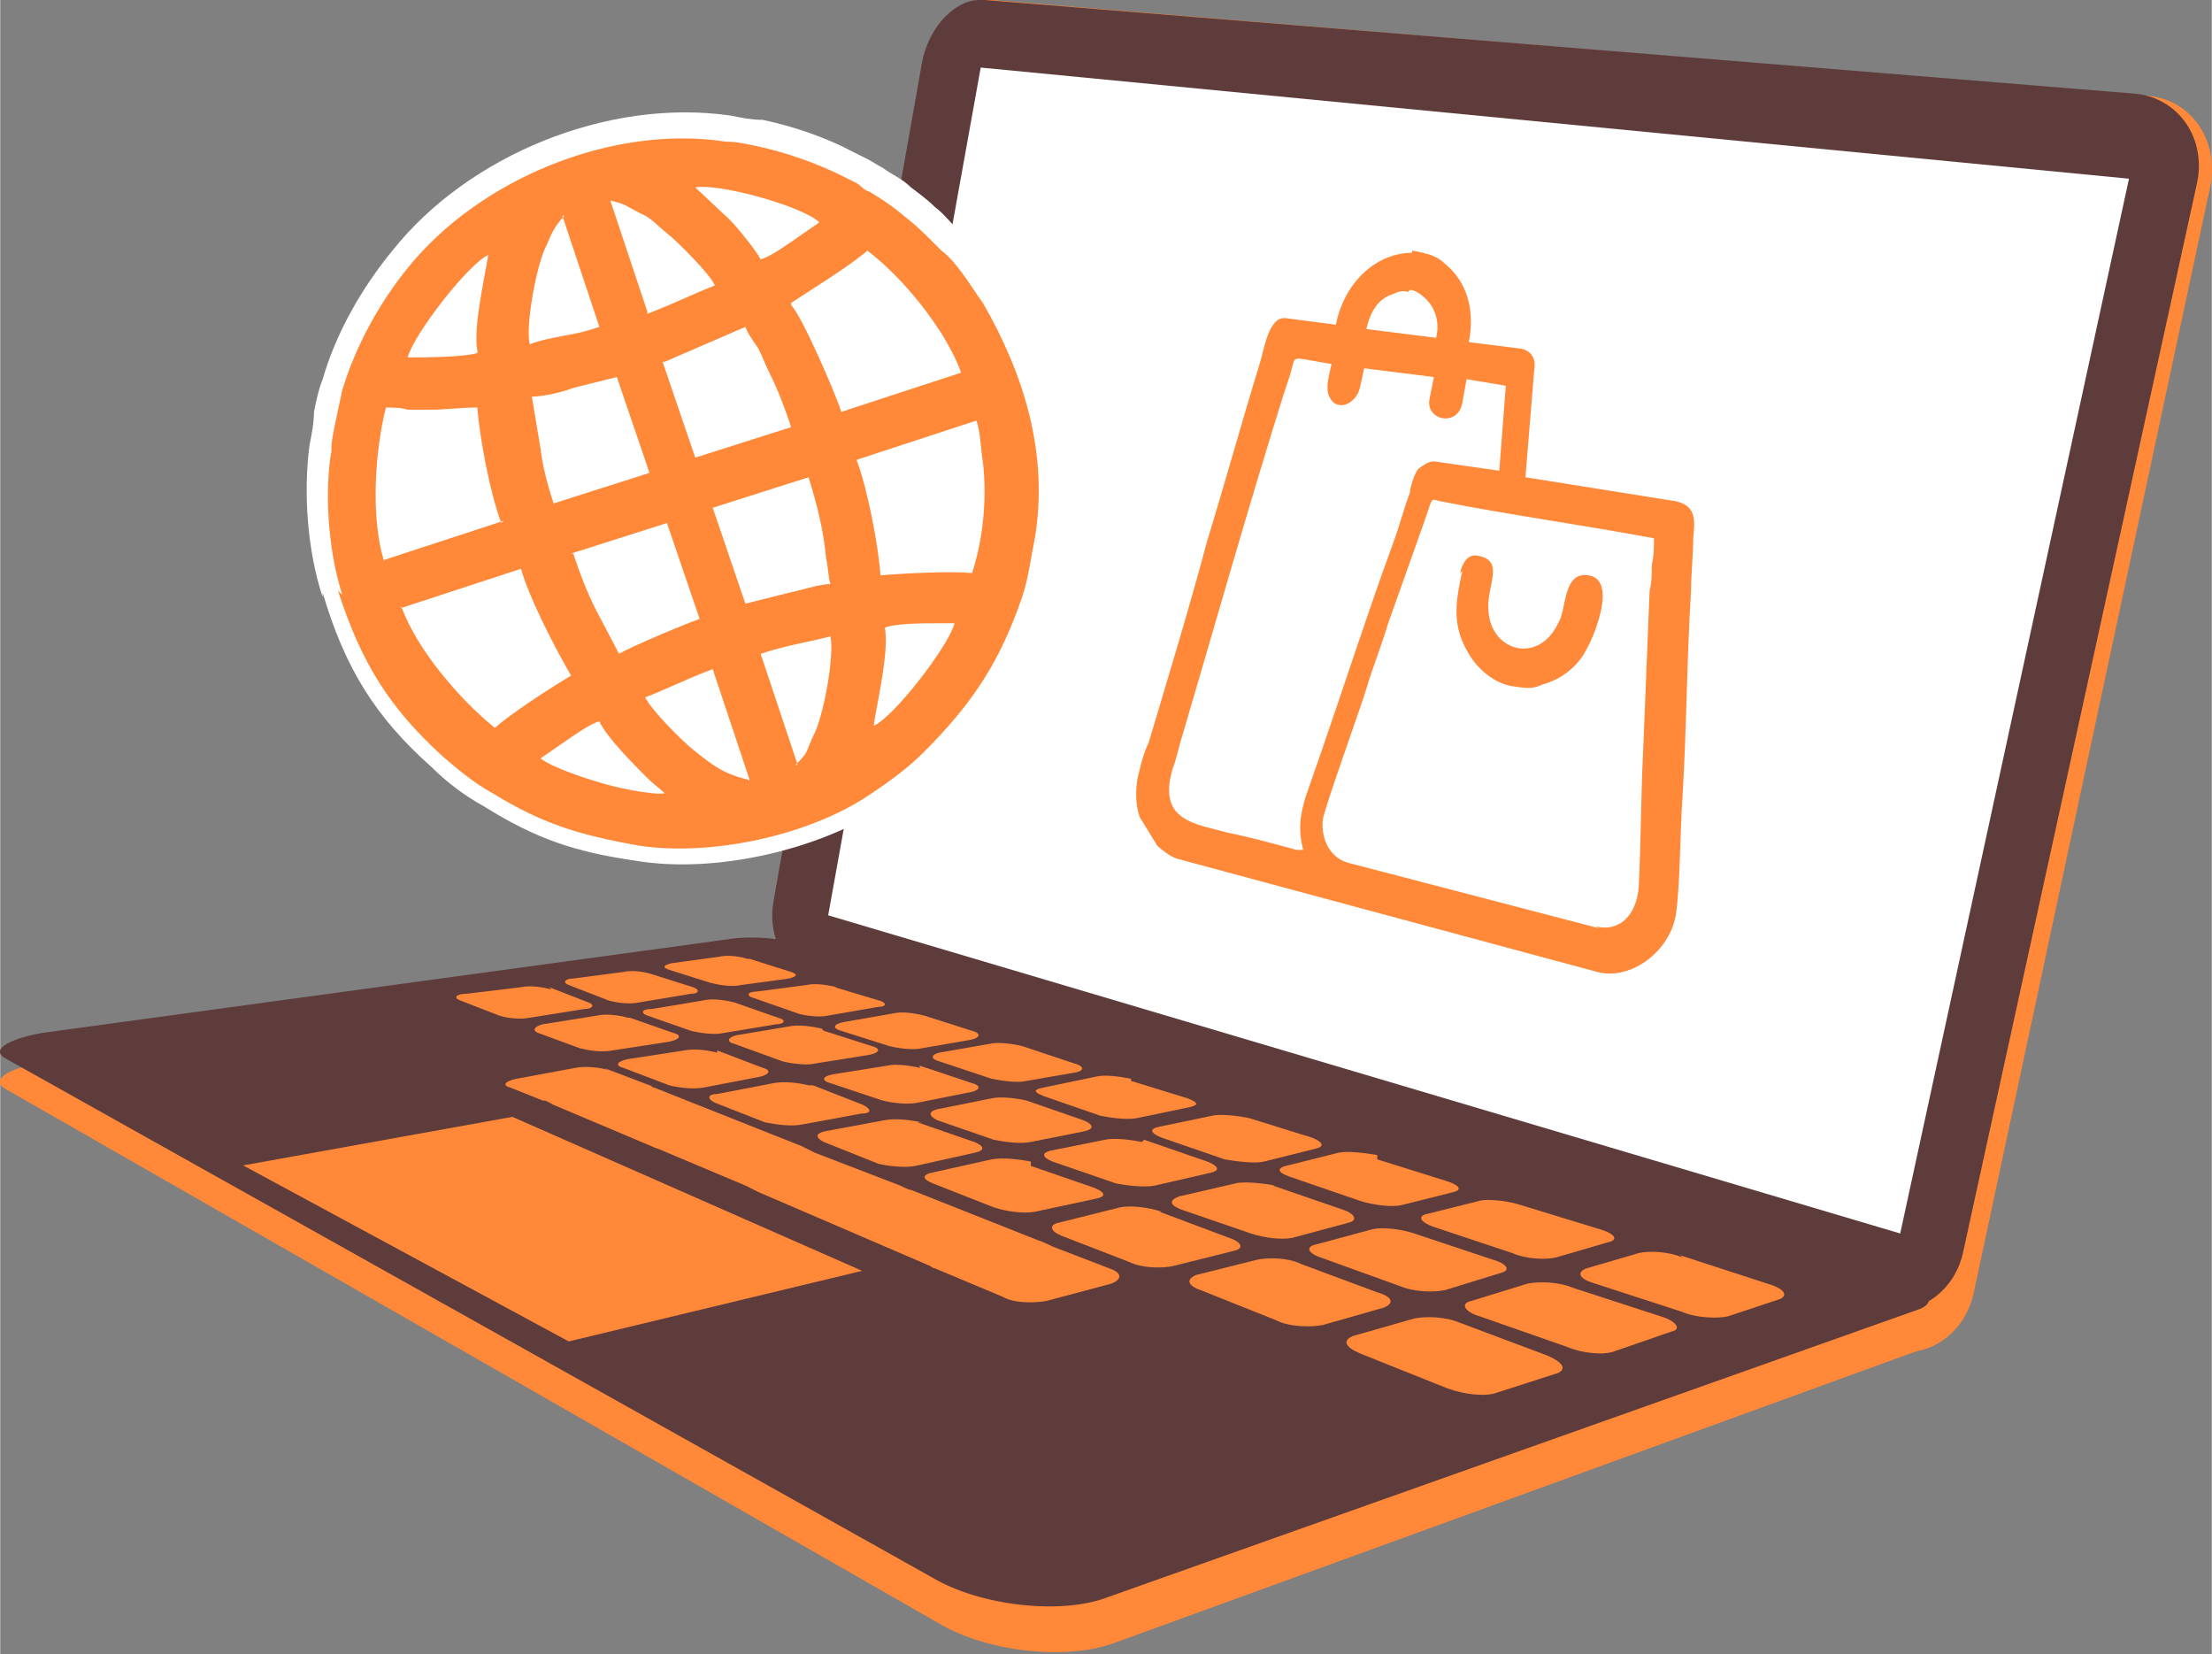 <svg xmlns="http://www.w3.org/2000/svg" xmlns:xlink="http://www.w3.org/1999/xlink" xmlns:xodm="http://www.corel.com/coreldraw/odm/2003" xml:space="preserve" width="131.004mm" height="97.944mm" style="shape-rendering:geometricPrecision; text-rendering:geometricPrecision; image-rendering:optimizeQuality; fill-rule:evenodd; clip-rule:evenodd" viewBox="0 0 1015 759"><rect x="0" y="0" width="1015" height="759" fill="#808080" stroke="none"/> <defs> <style type="text/css"> .str0 {stroke:#FF8839;stroke-width:1;stroke-miterlimit:22.926} .fil1 {fill:#5E3C3C} .fil0 {fill:#FF8839} .fil2 {fill:white} </style> </defs> <g id="Camada_x0020_1">  <g id="_2410110712656"> <g> <g> <path class="fil0" d="M455 0l531 44c20,2 33,21 28,43l-108 505c-4,21 -23,33 -42,27l-490 -157c-12,-4 -19,-20 -16,-37l69 -396c3,-17 16,-31 28,-30l0 0z"></path> <polygon class="fil0" points="453,32 983,84 877,583 382,433 "></polygon> </g> <g> <path class="fil0" d="M374 447l491 151c22,7 32,16 20,20l-374 136c-22,8 -58,4 -80,-9l-428 -245c-8,-4 0,-10 16,-12l317 -44c11,-2 28,0 38,3l0 0z"></path> <polygon class="fil0" points="237,529 397,601 263,634 114,551 "></polygon> <path class="fil0" d="M346 454l19 6c3,1 3,3 -1,3l-23 3c-4,1 -10,0 -14,-1l-19 -6c-3,-1 -3,-2 1,-3l22 -3c4,-1 10,0 13,1l0 0z"></path> <path class="fil0" d="M385 467l21 7c4,1 4,3 0,3l-23 4c-4,1 -11,0 -14,-1l-20 -7c-4,-1 -3,-3 1,-3l23 -4c4,-1 10,0 14,1l0 0z"></path> <path class="fil0" d="M427 480l22 7c4,1 4,3 0,4l-23 4c-4,1 -11,0 -15,-1l-22 -8c-4,-1 -4,-3 1,-4l23 -4c4,-1 10,0 14,1l0 0z"></path> <path class="fil0" d="M472 495l24 8c4,1 5,3 1,4l-24 5c-4,1 -11,0 -16,-1l-24 -8c-4,-1 -4,-3 0,-4l23 -4c4,-1 11,0 15,1l0 0z"></path> <path class="fil0" d="M522 511l27 9c5,2 5,4 1,4l-24 5c-4,1 -12,0 -17,-1l-26 -9c-5,-2 -5,-4 0,-4l24 -5c4,-1 11,0 16,1l0 0z"></path> <path class="fil0" d="M576 529l29 9c5,2 6,4 2,5l-24 6c-4,1 -12,0 -18,-1l-29 -10c-5,-2 -6,-4 -1,-5l24 -5c4,-1 12,0 17,1l0 0z"></path> <path class="fil0" d="M636 549l32 10c6,2 7,4 3,6l-24 6c-4,1 -13,0 -19,-2l-32 -11c-6,-2 -6,-4 -2,-5l24 -6c4,-1 12,0 18,1l0 0z"></path> <path class="fil0" d="M702 570l36 12c7,2 9,5 4,6l-24 7c-4,1 -13,1 -20,-2l-36 -12c-6,-2 -8,-5 -3,-6l24 -7c4,-1 13,0 19,2l0 0z"></path> <path class="fil0" d="M775 594l40 13c7,2 10,5 6,7l-24 8c-4,1 -14,1 -21,-2l-40 -14c-7,-2 -9,-5 -4,-7l24 -7c4,-1 13,-1 20,2l0 0z"></path> <path class="fil0" d="M301 461l19 6c3,1 3,3 -1,3l-24 4c-4,1 -11,0 -14,-1l-18 -7c-3,-1 -2,-3 2,-3l24 -3c4,-1 10,0 13,1l0 0z"></path> <path class="fil0" d="M339 474l20 7c4,1 3,3 -1,4l-24 4c-4,1 -11,0 -15,-1l-20 -7c-3,-1 -3,-3 2,-4l24 -4c4,-1 10,0 14,1l0 0z"></path> <path class="fil0" d="M380 488l22 8c4,1 4,3 -1,4l-25 4c-4,1 -11,0 -15,-1l-22 -8c-4,-1 -3,-3 1,-4l24 -4c4,-1 11,0 15,1l0 0z"></path> <path class="fil0" d="M425 504l24 8c4,2 4,3 0,4l-25 5c-5,1 -12,0 -16,-1l-24 -9c-4,-2 -4,-3 1,-4l25 -5c4,-1 11,0 15,1l0 0z"></path> <path class="fil0" d="M474 521l26 9c5,2 5,4 1,5l-25 5c-5,1 -12,0 -17,-1l-26 -10c-5,-2 -4,-4 0,-5l25 -5c4,-1 12,0 16,1l0 0z"></path> <path class="fil0" d="M528 540l29 10c5,2 6,4 2,5l-26 6c-5,1 -13,0 -18,-2l-29 -11c-5,-2 -5,-4 -1,-5l26 -6c4,-1 12,0 17,1l0 0z"></path> <path class="fil0" d="M587 561l32 11c6,2 7,5 3,6l-26 7c-5,1 -13,1 -19,-2l-32 -12c-6,-2 -6,-5 -1,-6l26 -6c5,-1 13,0 18,2l0 0z"></path> <path class="fil0" d="M653 584l36 12c7,2 8,5 4,7l-26 8c-5,1 -14,1 -21,-2l-36 -13c-6,-2 -7,-5 -2,-6l26 -7c5,-1 13,0 19,2l0 0z"></path> <path class="fil0" d="M727 609l40 14c7,3 10,6 5,7l-26 9c-5,2 -15,1 -22,-2l-40 -15c-7,-3 -9,-6 -4,-7l26 -8c5,-1 14,-1 21,2l0 0z"></path> <path class="fil0" d="M254 468l18 7c3,1 2,3 -2,3l-25 4c-5,1 -11,0 -14,-1l-18 -7c-3,-1 -2,-3 3,-3l25 -4c4,-1 10,0 14,1l0 0z"></path> <path class="fil0" d="M291 482l20 7c4,1 3,3 -2,4l-26 4c-5,1 -11,0 -15,-1l-19 -8c-3,-1 -2,-3 2,-4l25 -4c4,-1 11,0 14,1l0 0z"></path> <path class="fil0" d="M331 497l22 8c4,1 3,3 -1,4l-26 5c-5,1 -12,0 -16,-1l-21 -8c-4,-1 -3,-3 2,-4l26 -4c5,-1 11,0 15,1l0 0z"></path> <path class="fil0" d="M375 513l24 9c4,2 4,4 -1,5l-27 5c-5,1 -12,0 -17,-1l-23 -9c-4,-2 -3,-4 1,-4l26 -5c5,-1 12,0 16,1l0 0z"></path> <path class="fil0" d="M423 531l26 10c5,2 5,4 0,5l-27 6c-5,1 -13,0 -18,-1l-26 -10c-4,-2 -4,-4 1,-5l27 -5c5,-1 12,0 17,1l0 0z"></path> <path class="fil0" d="M476 551l29 11c5,2 6,5 1,6l-28 7c-5,1 -13,0 -19,-2l-28 -11c-5,-2 -5,-4 0,-6l27 -6c5,-1 13,0 18,1l0 0z"></path> <path class="fil0" d="M535 573l32 12c6,2 7,5 2,6l-28 7c-5,1 -14,1 -20,-2l-32 -13c-5,-2 -6,-5 -1,-6l28 -7c5,-1 13,0 19,2l0 0z"></path> <path class="fil0" d="M600 598l36 13c7,2 8,6 3,7l-28 8c-5,2 -15,1 -21,-2l-36 -14c-6,-2 -7,-6 -2,-7l28 -8c5,-1 14,-1 20,2l0 0z"></path> <path class="fil0" d="M674 626l40 15c7,3 10,6 5,8l-28 10c-5,2 -16,1 -23,-2l-40 -16c-7,-3 -8,-6 -3,-8l28 -9c5,-2 14,-1 21,2l0 0z"></path> <path class="fil0" d="M278 506l21 9c1,0 1,1 2,1l68 27c2,1 4,2 6,3l39 16c2,1 4,2 5,2l58 23c3,1 5,2 7,3l26 11c6,2 6,5 1,7l-30 8c-6,1 -15,1 -21,-2l-31 -14c-1,0 -2,-1 -2,-1l-80 -35c-2,-1 -4,-2 -6,-3l-38 -17c-2,-1 -3,-1 -5,-2l-46 -20c-2,-1 -4,-2 -5,-2l-15 -7c-4,-2 -2,-3 3,-4l28 -5c5,-1 12,0 15,1l0 0z"></path> </g> </g> <g> <g> <path class="fil1" d="M452 0l528 43c20,2 33,21 28,42l-107 489c-4,20 -23,32 -42,26l-488 -152c-12,-4 -19,-20 -16,-35l68 -384c3,-17 16,-30 28,-29l0 0z"></path> <polygon class="fil2" points="450,31 977,82 872,566 380,420 "></polygon> </g> <g> <path class="fil1" d="M372 434l488 147c22,7 32,16 20,20l-372 132c-21,8 -58,4 -80,-9l-425 -238c-8,-4 0,-9 16,-12l315 -43c11,-2 28,0 38,3l0 0z"></path> <polygon class="fil0 str0" points="235,513 394,583 261,615 113,535 "></polygon> <path class="fil0" d="M344 440l19 6c3,1 3,2 -1,3l-22 3c-4,1 -10,0 -14,-1l-19 -6c-3,-1 -3,-2 1,-3l22 -3c4,-1 10,0 13,1l0 0z"></path> <path class="fil0" d="M383 453l20 6c4,1 4,3 0,3l-23 4c-4,1 -11,0 -14,-1l-20 -7c-4,-1 -3,-3 1,-3l23 -3c4,-1 10,0 14,1l0 0z"></path> <path class="fil0" d="M424 466l22 7c4,1 4,3 0,4l-23 4c-4,1 -11,0 -15,-1l-22 -7c-4,-1 -4,-3 1,-4l23 -4c4,-1 10,0 14,1l0 0z"></path> <path class="fil0" d="M469 480l24 8c4,1 5,3 1,4l-23 4c-4,1 -11,0 -16,-1l-24 -8c-4,-1 -4,-3 0,-4l23 -4c4,-1 11,0 15,1l0 0z"></path> <path class="fil0" d="M519 496l26 8c5,2 5,3 1,4l-24 5c-4,1 -12,0 -17,-1l-26 -9c-5,-2 -5,-3 0,-4l24 -5c4,-1 11,0 16,1l0 0z"></path> <path class="fil0" d="M573 513l29 9c5,2 6,4 2,5l-24 6c-4,1 -12,0 -18,-1l-29 -10c-5,-2 -6,-4 -1,-5l24 -5c4,-1 12,0 17,1l0 0z"></path> <path class="fil0" d="M632 532l32 10c6,2 7,4 3,5l-24 6c-4,1 -13,0 -19,-2l-32 -11c-6,-2 -6,-4 -2,-5l24 -6c4,-1 12,0 18,1l0 0z"></path> <path class="fil0" d="M698 553l36 11c7,2 9,5 4,6l-24 7c-4,1 -13,1 -20,-2l-36 -12c-6,-2 -8,-5 -3,-6l24 -6c4,-1 13,0 19,2l0 0z"></path> <path class="fil0" d="M771 576l40 13c7,2 10,5 6,7l-24 8c-4,1 -14,1 -21,-2l-40 -13c-7,-2 -9,-5 -4,-7l24 -7c4,-1 13,-1 20,2l0 0z"></path> <path class="fil0" d="M299 447l19 6c3,1 3,3 -1,3l-24 4c-4,1 -11,0 -14,-1l-18 -7c-3,-1 -2,-3 2,-3l23 -3c4,-1 10,0 13,1l0 0z"></path> <path class="fil0" d="M337 460l20 7c4,1 3,3 -1,3l-24 4c-4,1 -11,0 -15,-1l-20 -7c-3,-1 -3,-3 2,-3l24 -4c4,-1 10,0 14,1l0 0z"></path> <path class="fil0" d="M378 473l22 7c4,1 4,3 -1,4l-25 4c-4,1 -11,0 -15,-1l-22 -8c-4,-1 -3,-3 1,-4l24 -4c4,-1 11,0 15,1l0 0z"></path> <path class="fil0" d="M422 489l24 8c4,1 4,3 0,4l-25 5c-5,1 -12,0 -16,-1l-24 -8c-4,-1 -4,-3 1,-4l25 -4c4,-1 11,0 15,1l0 0z"></path> <path class="fil0" d="M471 505l26 9c5,2 5,4 1,5l-25 5c-5,1 -12,0 -17,-1l-26 -9c-4,-2 -4,-4 0,-5l25 -5c4,-1 12,0 16,1z"></path> <path class="fil0" d="M525 523l29 10c5,2 6,4 2,5l-26 6c-5,1 -13,0 -18,-1l-29 -10c-5,-2 -5,-4 -1,-5l25 -5c4,-1 12,0 17,1l0 0z"></path> <path class="fil0" d="M584 544l32 11c6,2 7,5 3,6l-26 7c-5,1 -13,0 -19,-2l-32 -11c-5,-2 -6,-4 -1,-6l26 -6c4,-1 13,0 18,1z"></path> <path class="fil0" d="M649 566l36 12c7,2 8,5 4,6l-26 8c-5,1 -14,1 -21,-2l-36 -13c-6,-2 -7,-5 -2,-6l26 -7c5,-1 13,0 19,2l0 0z"></path> <path class="fil0" d="M722 591l40 13c7,2 10,6 5,7l-26 9c-5,2 -15,1 -22,-2l-40 -14c-7,-2 -9,-6 -4,-7l26 -8c5,-1 14,-1 21,2l0 0z"></path> <path class="fil0" d="M252 453l18 7c3,1 2,3 -2,3l-25 4c-5,1 -11,0 -14,-1l-18 -7c-3,-1 -2,-3 3,-3l25 -3c4,-1 10,0 14,1l0 0z"></path> <path class="fil0" d="M289 467l20 7c4,1 3,3 -2,4l-26 4c-5,1 -11,0 -15,-1l-19 -7c-3,-1 -2,-3 2,-4l25 -4c4,-1 11,0 14,1l0 0z"></path> <path class="fil0" d="M329 482l21 8c4,1 3,3 -1,4l-26 5c-5,1 -12,0 -16,-1l-21 -8c-4,-1 -3,-3 2,-4l26 -4c5,-1 11,0 15,1z"></path> <path class="fil0" d="M373 498l23 9c4,2 4,4 -1,4l-27 5c-5,1 -12,0 -17,-1l-23 -9c-4,-2 -3,-4 1,-4l26 -5c5,-1 12,0 16,1l0 0z"></path> <path class="fil0" d="M421 515l26 9c5,2 5,4 0,5l-27 6c-5,1 -13,0 -17,-1l-25 -10c-4,-2 -4,-4 1,-5l27 -5c5,-1 12,0 17,1l0 0z"></path> <path class="fil0" d="M473 535l29 10c5,2 6,4 1,5l-28 6c-5,1 -13,0 -19,-2l-28 -11c-5,-2 -5,-4 0,-5l27 -6c5,-1 13,0 18,1l0 0z"></path> <path class="fil0" d="M532 556l32 12c6,2 7,5 2,6l-28 7c-5,1 -14,1 -20,-2l-31 -12c-5,-2 -6,-5 -1,-6l28 -7c5,-1 13,0 19,2l0 0z"></path> <path class="fil0" d="M597 580l35 13c7,2 8,5 3,7l-28 8c-5,1 -15,1 -21,-2l-35 -14c-6,-2 -7,-5 -2,-7l28 -7c5,-1 14,-1 20,2z"></path> <path class="fil0" d="M670 607l40 15c7,3 9,6 5,8l-28 9c-5,2 -15,1 -23,-2l-40 -16c-7,-3 -8,-6 -3,-8l28 -8c5,-1 14,-1 21,2l0 0z"></path> <path class="fil0" d="M277 490l21 8c1,0 1,1 2,1l68 27c2,1 4,2 6,3l39 15c2,1 4,2 5,2l58 23c3,1 5,2 7,3l26 10c6,2 6,5 1,7l-30 8c-6,1 -15,1 -20,-2l-31 -13c-1,0 -2,-1 -2,-1l-79 -34c-2,-1 -4,-2 -6,-3l-38 -16c-2,-1 -3,-1 -5,-2l-45 -19c-2,-1 -3,-2 -5,-2l-15 -6c-4,-1 -2,-3 3,-4l27 -5c5,-1 12,0 15,1l0 0z"></path> </g> </g> <path class="fil2" d="M148 274c-7,-21 -9,-48 -6,-70 1,-5 2,-10 2,-15 1,-5 2,-10 4,-15 6,-21 18,-42 32,-59 35,-44 99,-70 155,-62 5,1 10,2 15,2 14,3 29,8 42,15 2,1 4,2 6,3 2,1 5,3 7,4 4,3 9,5 13,9 4,3 8,6 11,9 4,3 7,7 11,11 4,4 7,8 10,12 4,4 7,9 10,14 20,34 31,73 25,113 -2,10 -3,20 -6,30 -10,31 -23,52 -47,75 -8,8 -17,14 -26,20 -30,20 -78,31 -114,25 -28,-4 -46,-10 -70,-25 -9,-5 -17,-11 -24,-18 -26,-23 -40,-46 -50,-80l0 0z"></path> <path class="fil0" d="M401 332c2,-12 7,-34 5,-44 5,-2 18,-2 24,-2 3,0 5,0 8,0 -3,11 -28,43 -37,47l0 0zm-153 16l13 -9c3,-2 10,-7 14,-8 3,7 16,20 22,26 3,3 6,5 8,7 -6,1 -24,-3 -30,-5 -7,-2 -22,-7 -27,-11l0 0zm118 3l-17 -51c12,-4 25,-6 32,-8 2,8 -3,37 -8,46 -1,2 -2,5 -3,7 -1,2 -3,4 -5,6l0 0zm-70 -31c8,-3 18,-8 31,-13l17 51c-12,-3 -16,-6 -26,-14 -5,-4 -19,-18 -22,-24zm85 -52c-5,0 -14,3 -19,4l-20 5 -15 -44 44 -14c4,13 7,25 8,37 1,4 1,9 2,12l0 0zm-119 -14l44 -14 15 44c-6,2 -32,13 -37,16l-11 -21c-4,-8 -7,-16 -10,-25zm185 9c-11,-1 -31,0 -43,1 -1,-14 -6,-40 -11,-53l55 -18c2,5 2,14 3,19 2,17 0,36 -5,51zm-263 16l55 -18c4,14 16,37 23,49 -10,6 -27,17 -35,24 -16,-13 -36,-36 -43,-56l0 0zm121 -113l37 -16c1,3 4,7 6,10 2,4 3,7 5,11 4,8 7,16 10,25l-44 14 -15 -44 0 0zm-61 16c5,0 14,-2 19,-4l20 -5 15 44 -44 14c-3,-9 -5,-17 -6,-25l-4 -24 0 0zm119 -43c9,-6 27,-17 35,-24 13,10 25,24 34,38 3,5 7,12 9,18l-55 18c-2,-7 -18,-44 -23,-49l0 0zm-132 100l-55 18c-6,-20 -4,-50 1,-70 3,0 7,0 10,1 4,0 6,0 10,0 8,0 14,-1 22,-1 1,14 6,40 11,53zm66 -96l-17 -51c8,2 6,2 14,6 5,2 8,6 12,9 5,4 20,19 22,24 -8,3 -18,8 -31,13zm-39 -44l17 51c-6,2 -10,3 -16,4 -5,1 -11,2 -16,4 -2,-8 3,-37 8,-46 2,-5 4,-9 8,-13l0 0zm61 -13c10,-2 48,8 57,16l-13 9c-3,2 -10,7 -14,8 -2,-4 -11,-15 -14,-18l-16 -15 0 0zm-100 76c-7,2 -25,2 -32,2 3,-11 28,-43 37,-47 -2,12 -7,34 -5,44l0 0zm-64 109c11,34 24,54 48,76 7,6 14,12 23,17 23,14 39,19 67,24 32,5 78,-4 107,-24 9,-6 17,-12 24,-19 23,-23 35,-42 45,-71 3,-9 4,-18 6,-28 6,-38 -5,-74 -24,-107 -3,-4 -6,-9 -9,-13 -3,-4 -6,-8 -10,-11 -10,-10 -11,-11 -21,-19 -4,-3 -7,-5 -12,-8 -3,-1 -3,-2 -6,-4 -2,-1 -4,-2 -6,-3 -12,-6 -26,-11 -40,-14 -5,-1 -9,-2 -14,-2 -52,-8 -113,17 -146,58 -13,16 -24,36 -30,56 -1,5 -2,9 -3,14 -1,5 -2,9 -2,14 -3,17 -2,44 5,66l0 0z"></path> <path class="fil0" d="M734 426l-115 -30c-8,-2 -13,-10 -12,-20 1,-6 18,-53 20,-60 3,-10 7,-20 10,-30l16 -45c5,-14 3,-12 8,-11 30,6 66,11 98,17 0,4 0,8 -1,12 0,4 0,8 -1,12l-3 74c-1,20 -1,43 -2,62 -1,13 -9,21 -20,18l0 0zm-63 -164c-3,14 -5,25 3,38 4,7 12,14 21,15 6,1 9,1 13,-1 8,-2 16,-8 20,-16 4,-7 14,-32 1,-34 -12,-2 -10,16 -14,22 -9,19 -31,13 -32,-6 -1,-11 8,-23 -5,-25 -4,-1 -7,3 -8,8l0 0zm-23 -147l5 1c4,1 7,2 10,5 10,8 14,21 11,36l24 3c5,1 7,5 6,10l-4 49 69 11c9,2 9,8 8,17 0,8 -1,16 -1,24 -2,32 -2,64 -4,96 -1,14 -1,40 -3,53 -3,17 -21,30 -36,26l-193 -52c-3,-1 -7,-4 -9,-6l-8 -13c-2,-6 -2,-12 -1,-18l1 -4c1,-4 2,-8 4,-12 9,-30 19,-63 27,-93 8,-26 16,-55 24,-81 2,-6 4,-22 12,-21l23 3c4,-20 19,-33 35,-33l0 0zm-53 275c-11,-3 -22,-6 -32,-8 -14,-4 -32,-5 -25,-29 2,-5 3,-11 5,-17 15,-51 30,-104 46,-155 1,-3 2,-6 3,-9 3,-10 -1,-8 19,-5 -1,5 -3,11 -1,15 3,7 12,4 14,-4l2 -9 32 4 -2 10c-2,10 13,13 15,2l2 -11 18 3 -3 39 -28 -4c-4,-1 -6,1 -9,3 -2,2 -4,9 -4,11 -3,8 -5,16 -8,24 -11,30 -22,64 -32,93l-8 23c-3,10 -3,16 -1,24l0 0zm52 -257c2,0 5,2 6,3 5,4 8,11 6,19l-32 -4c2,-9 6,-14 12,-16 2,-1 5,-2 7,-1l0 0z"></path> </g> </g> </svg>